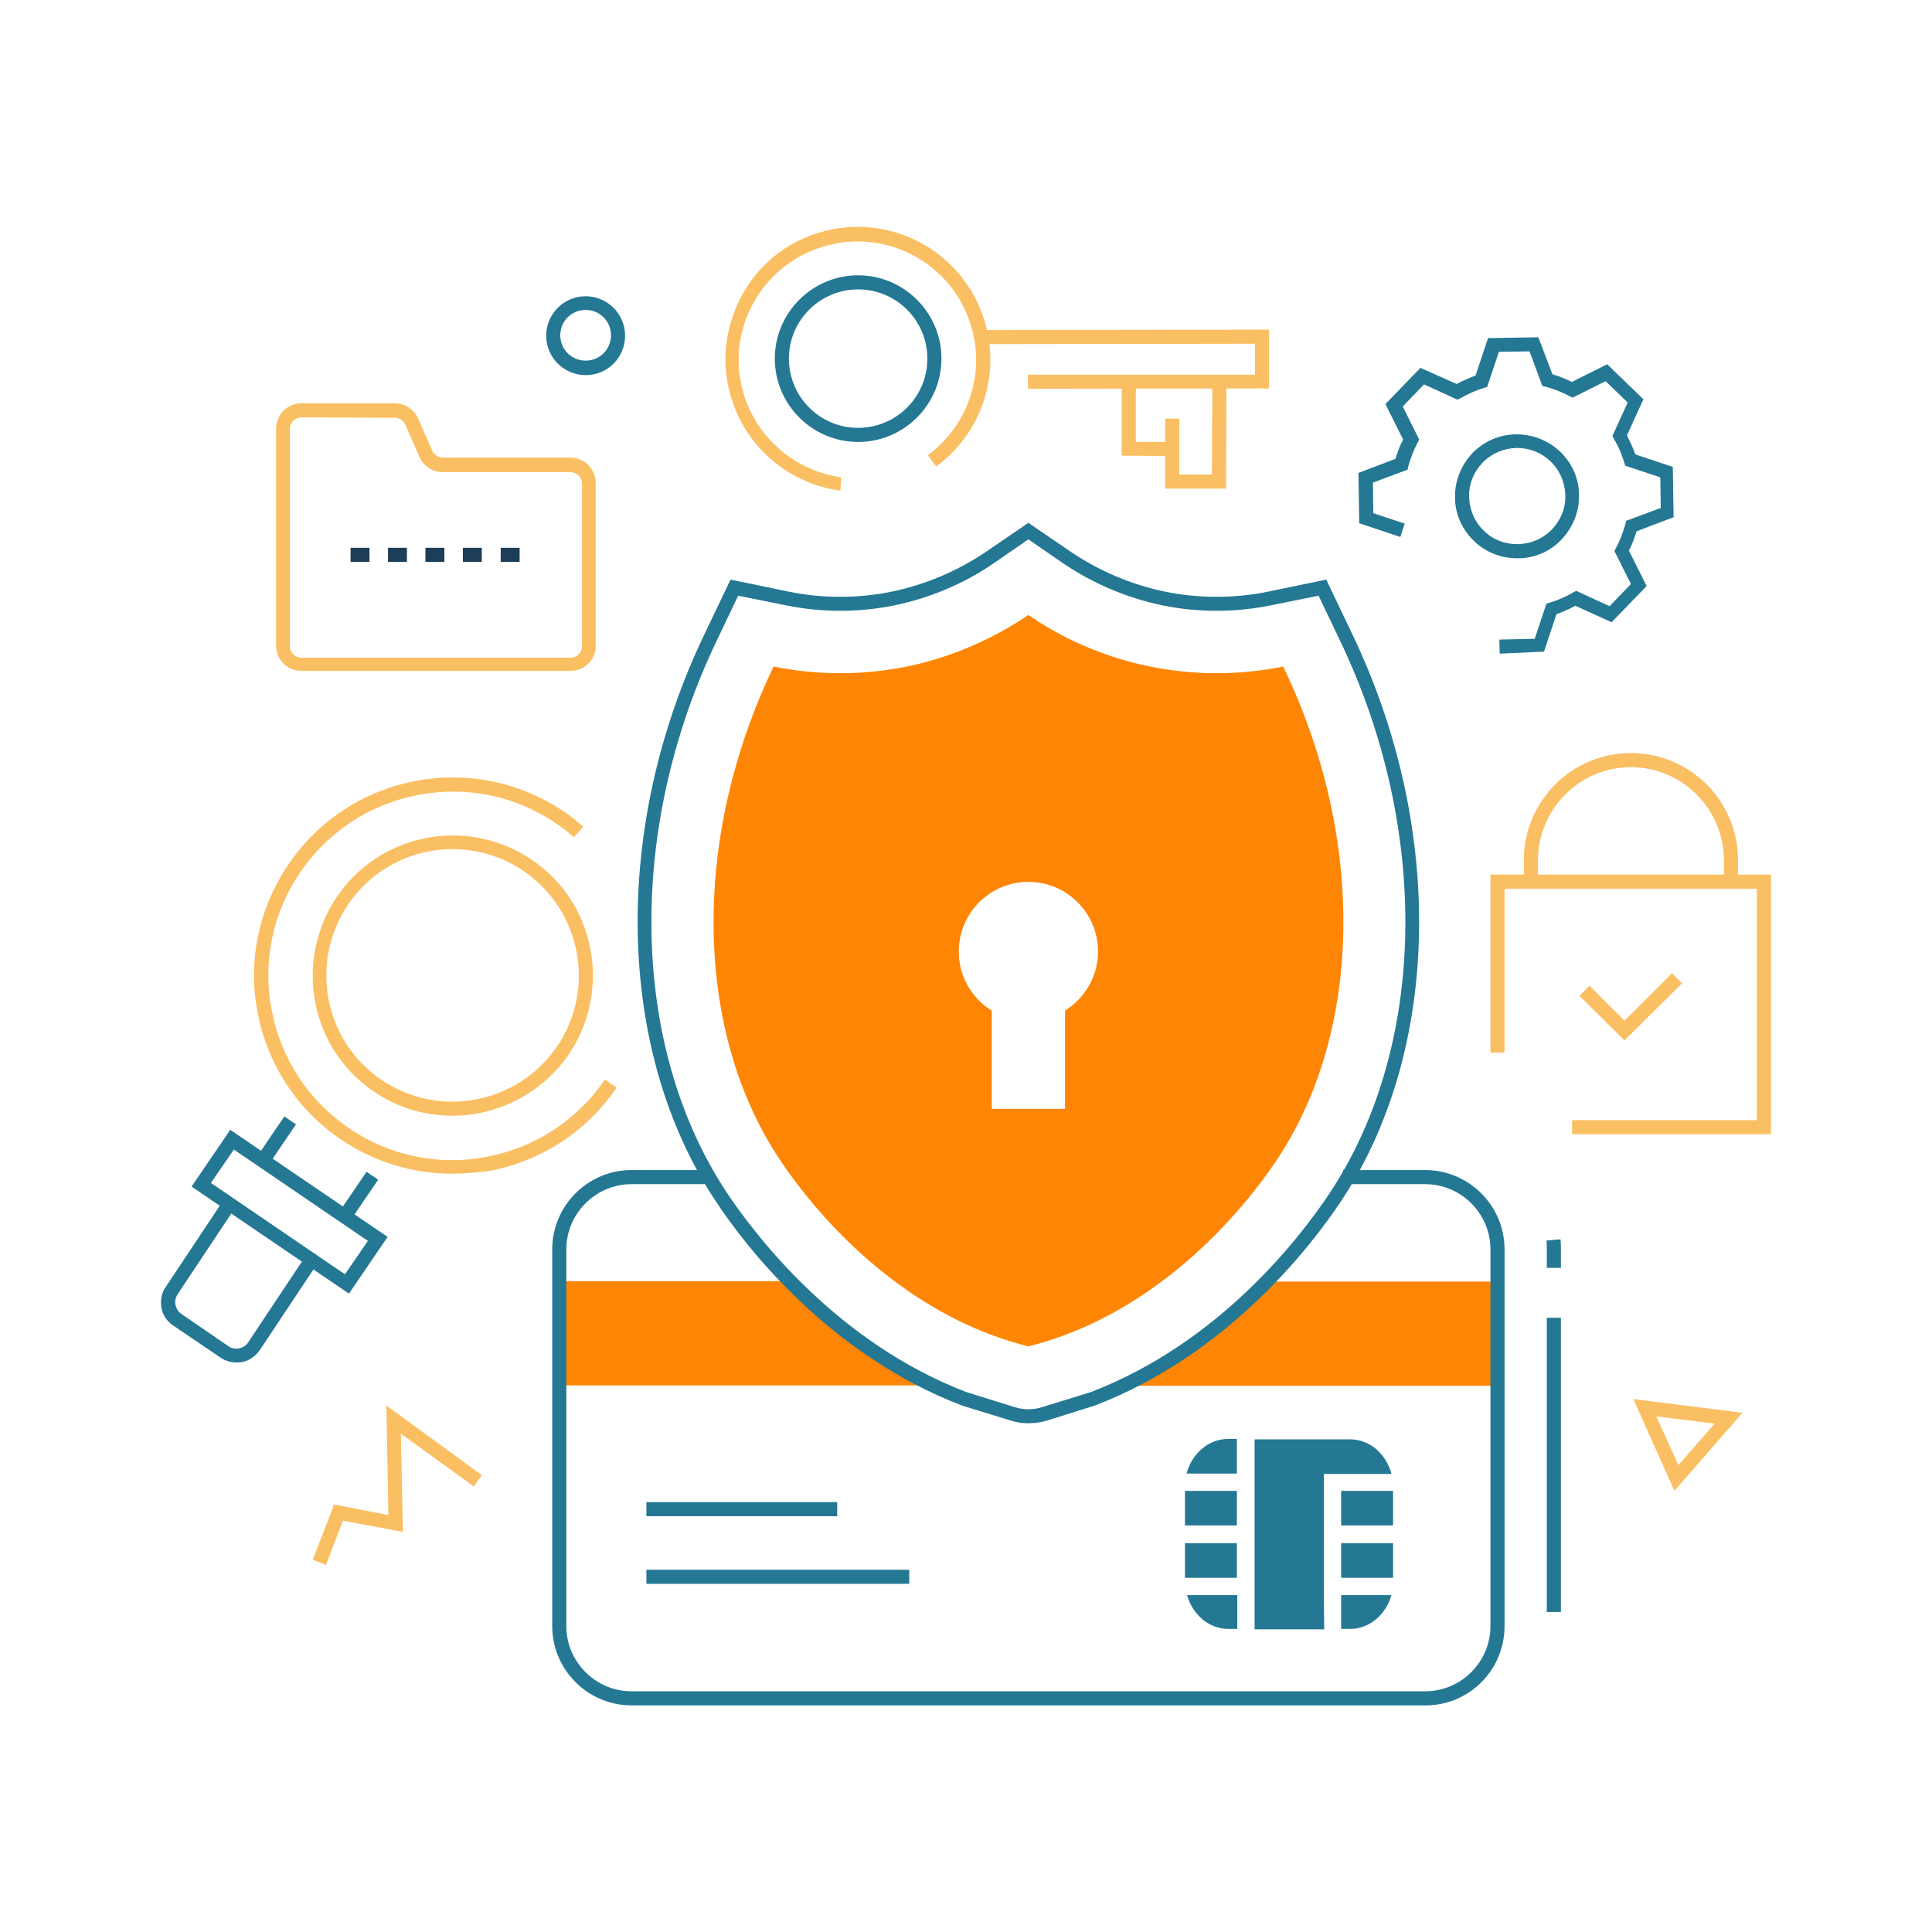 <svg version="1.1" id="Layer_1" xmlns="http://www.w3.org/2000/svg" x="0" y="0" viewBox="0 0 480 480" xml:space="preserve"><style type="text/css">.st0{fill:#247893}.st1{fill:#fabf62}.st3{fill:#ff8504}</style><g id="dekking"><path transform="rotate(-55.771 89.132 297.026)" class="st0" d="M83.2 295.3h11.9v3.5H83.2z"/><path transform="rotate(-55.771 68.777 283.265)" class="st0" d="M62.8 281.5h11.9v3.5H62.8z"/><path class="st0" d="M86.7 321.4l-39.1-26.6 9.6-14.1 39.1 26.6-9.6 14.1zm-34.3-27.5l33.3 22.7 5.7-8.3-33.3-22.7-5.7 8.3z"/><path class="st0" d="M58.7 338.5c-1.4 0-2.7-.4-3.9-1.2l-11.8-8c-1.5-1-2.6-2.6-2.9-4.4-.3-1.8 0-3.7 1.1-5.2l14.1-21.2 2.9 1.9-14.1 21.2c-.5.8-.7 1.7-.5 2.6s.7 1.7 1.4 2.2l11.8 8.1c.8.5 1.7.7 2.6.5.9-.2 1.7-.7 2.2-1.4l14.1-21.2 2.9 1.9-14.1 21.2c-1.1 1.5-2.6 2.6-4.4 2.9-.5.1-.9.1-1.4.1z"/><path class="st1" d="M112.3 291.6c-9.8 0-19.3-2.9-27.6-8.5-10.9-7.4-18.2-18.6-20.7-31.5s.3-26 7.7-36.9c15.3-22.5 46-28.3 68.5-13 1.7 1.1 3.2 2.4 4.7 3.7l-2.3 2.6c-1.4-1.2-2.9-2.4-4.4-3.4-10.1-6.9-22.3-9.4-34.3-7.1-12 2.3-22.4 9.1-29.3 19.2-6.9 10.1-9.4 22.3-7.1 34.3 2.3 12 9.1 22.4 19.2 29.3s22.3 9.4 34.3 7.1 22.4-9.1 29.3-19.2l2.9 2c-7.4 10.9-18.6 18.2-31.5 20.7-3.2.4-6.3.7-9.4.7zm.1-14.4c-6.7 0-13.6-1.9-19.5-6-7.7-5.2-12.9-13.1-14.6-22.3-1.7-9.1.2-18.4 5.4-26.1 10.8-15.9 32.5-20 48.4-9.2 7.7 5.2 12.9 13.1 14.6 22.3 1.7 9.1-.2 18.4-5.4 26.1-6.8 9.8-17.8 15.2-28.9 15.2zm-25.9-52.5c-4.7 6.9-6.4 15.3-4.9 23.5 1.6 8.2 6.2 15.4 13.2 20.1 14.3 9.7 33.8 6 43.6-8.3 9.7-14.3 6-33.8-8.3-43.6-6.9-4.7-15.3-6.4-23.5-4.9-8.3 1.6-15.4 6.3-20.1 13.2z"/><path class="st0" d="M372.6 162.4l-.1-3.5 8.8-.2 2.9-8.7.9-.3c2-.6 3.9-1.4 5.7-2.5l.8-.4 8.3 3.8 5.3-5.5-4.1-8.2.4-.8c1-1.8 1.7-3.8 2.3-5.8l.2-.9 8.6-3.2-.1-7.6-8.7-2.9-.3-.9c-.6-2-1.4-3.9-2.5-5.7l-.4-.8 3.8-8.3-5.5-5.3-8.2 4.1-.8-.4c-1.8-1-3.8-1.7-5.8-2.3l-.9-.2-3.2-8.6-7.6.1-2.9 8.7-.9.3c-2 .6-3.9 1.5-5.7 2.5l-.8.4-8.3-3.8-5.3 5.5 4.1 8.2-.4.8c-1 1.8-1.7 3.8-2.3 5.8l-.2.9-8.6 3.2.1 7.6 7.8 2.6-1.1 3.3-10.2-3.4-.2-12.5 9.2-3.5c.5-1.7 1.1-3.3 1.9-4.8l-4.4-8.8 8.7-9 9 4c1.5-.8 3.1-1.5 4.7-2.1l3.1-9.3 12.5-.2 3.5 9.2c1.7.5 3.3 1.1 4.8 1.9l8.8-4.4 9 8.7-4.1 9c.8 1.5 1.5 3.1 2.1 4.7l9.3 3.1.2 12.5-9.2 3.5c-.5 1.6-1.1 3.3-1.9 4.8l4.4 8.8-8.7 9-9-4.1c-1.5.8-3.1 1.5-4.7 2.1l-3.1 9.3-11 .5zm4.3-23.7c-4 0-7.8-1.5-10.7-4.3-3-2.9-4.7-6.7-4.7-10.8-.1-4.1 1.5-8 4.3-11 2.9-3 6.7-4.6 10.8-4.7 4.2 0 8 1.5 11 4.3 3 2.9 4.7 6.7 4.7 10.8.1 4.1-1.5 8-4.3 11s-6.7 4.7-10.8 4.7h-.3zm0-27.4h-.2c-3.2.1-6.2 1.4-8.4 3.7-2.2 2.3-3.4 5.3-3.3 8.5s1.4 6.2 3.7 8.4c2.2 2.2 5.2 3.3 8.3 3.3h.2c3.2-.1 6.2-1.4 8.4-3.7 2.2-2.3 3.4-5.3 3.3-8.5s-1.4-6.2-3.7-8.4c-2.3-2.2-5.2-3.3-8.3-3.3z" id="gear-5-icon_35_"/><path class="st1" d="M141.7 166.7H74.9c-3.5 0-6.3-2.8-6.3-6.3v-53.9c0-3.5 2.8-6.3 6.3-6.3h23.2c2.5 0 4.8 1.5 5.8 3.8l3.5 8c.5 1 1.5 1.7 2.6 1.7h31.7c3.5 0 6.3 2.8 6.3 6.3v40.3c.1 3.6-2.8 6.4-6.3 6.4zm-66.8-63c-1.6 0-2.9 1.3-2.9 2.9v53.9c0 1.6 1.3 2.9 2.9 2.9h66.8c1.6 0 2.9-1.3 2.9-2.9v-40.3c0-1.6-1.3-2.9-2.9-2.9H110c-2.5 0-4.8-1.5-5.8-3.8l-3.5-8c-.5-1-1.5-1.7-2.6-1.7l-23.2-.1z"/><path d="M129.1 139.6h-4.7v-3.5h4.7v3.5zm-9.4 0H115v-3.5h4.7v3.5zm-9.3 0h-4.7v-3.5h4.7v3.5zm-9.3 0h-4.7v-3.5h4.7v3.5zm-9.3 0h-4.7v-3.5h4.7v3.5z" fill="#1c3e58"/><path class="st3" d="M223.3 340.3c-8.6-6.3-18.9-12.6-26.3-20.4-.5-.5-.9-1-1.2-1.6H139v25.9h90.9c-2.3-1.1-4.5-2.4-6.6-3.9zm90.4-21.9c-4.4 7.5-13.4 12.6-20.4 17-5.2 3.3-10.4 6.4-15.9 8.9H372v-25.9h-58.3z"/><path class="st0" d="M384.3 327.4h3.5v73.1h-3.5zm3.5-12.4h-3.5v-4.6c0-.7 0-1.5-.1-2.2l3.5-.3c.1.8.1 1.7.1 2.5v4.6zm-33.6 108.7H156.9c-10.8 0-19.7-8.8-19.7-19.7v-93.6c0-10.8 8.8-19.7 19.7-19.7h19.3v3.5h-19.3c-8.9 0-16.2 7.3-16.2 16.2V404c0 8.9 7.3 16.2 16.2 16.2h197.2c8.9 0 16.2-7.3 16.2-16.2v-93.6c0-8.9-7.3-16.2-16.2-16.2h-20.4v-3.5h20.4c10.8 0 19.7 8.8 19.7 19.7V404c0 10.9-8.8 19.7-19.6 19.7z"/><path class="st0" d="M294.4 370.4h12.9v8.6h-12.9zm12.9-4.3v-8.6h-2.2c-4.9 0-9 3.7-10.3 8.6h12.5zm-12.9 17.3h12.9v8.6h-12.9zm.5 12.9c1.4 4.8 5.4 8.4 10.3 8.4h2.2v-8.4h-12.5zm38.3-25.9h12.9v8.6h-12.9zm0 13h12.9v8.6h-12.9zm0 12.9v8.4h2.2c4.8 0 8.9-3.5 10.3-8.4h-12.5z"/><path class="st0" d="M328.9 396.3v-30.1h16.8c-1.3-5-5.4-8.6-10.3-8.6h-23.7v47.2H329l-.1-8.5zm-168.3-23.1H208v3.5h-47.4zm0 16.8h65.3v3.5h-65.3zm94.9-36.4c-1.5 0-3-.2-4.5-.7l-12-3.7c-33.2-12.7-53.9-39.7-61.2-50.8-24.8-37.4-25.9-92.8-2.7-141l6.4-13.4 14.5 3c8.3 1.7 17.2 1.7 25.5 0s16.3-5.1 23.3-9.8l10.7-7.3 10.7 7.3c7 4.7 15 8.1 23.3 9.8s17.2 1.7 25.5 0l14.5-3 6.4 13.4c23.2 48.3 22.1 103.6-2.7 141-7.3 11-28 38.1-61.2 50.8l-12.1 3.8c-1.4.4-2.9.6-4.4.6zm-15.3-7.7l11.9 3.7c2.2.7 4.6.7 6.8 0l12-3.7c32.2-12.3 52.3-38.7 59.4-49.4 24.2-36.4 25.2-90.4 2.5-137.6l-5.2-10.9-11.9 2.4c-8.8 1.8-18.1 1.8-26.9 0-8.7-1.8-17.2-5.4-24.6-10.4l-8.7-6-8.7 6c-7.3 5-15.8 8.6-24.6 10.4-8.8 1.8-18.1 1.8-26.9 0l-11.9-2.4-5.2 10.9c-22.7 47.2-21.7 101.2 2.5 137.6 7.2 10.7 27.3 37.1 59.5 49.4z"/><path d="M255.5 334.6s.2-.1 0 0c-.1-.1.1 0 0 0z" fill="#ff6c6c"/><path class="st3" d="M318.8 165.6c-6.9 1.4-18.8 2.9-33.1 0-14.2-2.9-24.4-8.8-30.2-12.8-5.8 3.9-16.1 9.9-30.2 12.8-14.3 2.9-26.2 1.4-33.1 0-20.9 43.6-19.3 91.1 1.4 122.3 3.6 5.4 25.1 37.4 61.9 46.6 36.7-9.2 58.3-41.2 61.9-46.6 20.7-31.2 22.4-78.7 1.4-122.3zm-54.2 85.5v24.4h-18.2v-24.4c-4.9-3-8.2-8.5-8.2-14.7 0-9.5 7.7-17.3 17.3-17.3 9.5 0 17.3 7.7 17.3 17.3 0 6.2-3.3 11.6-8.2 14.7z"/><path class="st1" d="M416 370.4l-10.2-22.8 27.1 3.4-16.9 19.4zm-4.5-18.5L417 364l9-10.3-14.5-1.8zM81 388.8l-3.3-1.3 5.3-13.7 13.5 2.6-.5-27.2 23.7 17.3-2 2.8-18.1-13.1.5 24.4-14.9-2.8z"/><path class="st0" d="M145.5 93.2c-5.4 0-9.8-4.4-9.8-9.8s4.4-9.8 9.8-9.8 9.8 4.4 9.8 9.8-4.3 9.8-9.8 9.8zm0-16.2c-3.5 0-6.3 2.8-6.3 6.3s2.8 6.3 6.3 6.3 6.3-2.8 6.3-6.3-2.8-6.3-6.3-6.3z"/><path class="st1" d="M431.8 219.8h-3.5v-6.1c0-12.7-10.4-23.1-23.1-23.1s-23.1 10.4-23.1 23.1v6.1h-3.5v-6.1c0-14.7 11.9-26.6 26.6-26.6s26.6 11.9 26.6 26.6v6.1z"/><path class="st1" d="M440 281.8h-49.4v-3.5h45.9v-57.5h-62.7v40.7h-3.5v-44.2H440z"/><path class="st1" d="M403.6 258.5l-11.2-11.1 2.5-2.5 8.7 8.7 11.8-11.8 2.5 2.5zM208.8 121.9c-12.7-1.7-23.4-10.7-27.1-23-2.6-8.4-1.7-17.3 2.4-25.1 4.1-7.8 11-13.5 19.4-16 17.4-5.3 35.8 4.5 41.1 21.9 4.1 13.4-.7 27.9-12 36.2l-2.1-2.8c10.1-7.4 14.4-20.4 10.7-32.3-4.7-15.5-21.2-24.3-36.8-19.5-7.5 2.3-13.7 7.4-17.4 14.3s-4.5 14.9-2.2 22.4c3.4 11 12.9 19 24.2 20.6l-.2 3.3z"/><path class="st1" d="M255.4 96.6v-3.5h56.4v-7.7l-67.4.1V82l70.9-.1v14.6z"/><path class="st1" d="M304.6 121.4h-15.1V104h3.5v13.9h8.1l.1-21.7h3.5z"/><path class="st1" d="M290.8 113.3l-12.1-.1V94.7h3.5v15.1h8.6z"/><path class="st0" d="M213.2 109.8c-11.4 0-20.7-9.3-20.7-20.7s9.3-20.7 20.7-20.7 20.7 9.3 20.7 20.7-9.3 20.7-20.7 20.7zm0-37.9c-9.5 0-17.2 7.7-17.2 17.2s7.7 17.2 17.2 17.2 17.2-7.7 17.2-17.2-7.7-17.2-17.2-17.2z"/></g></svg>